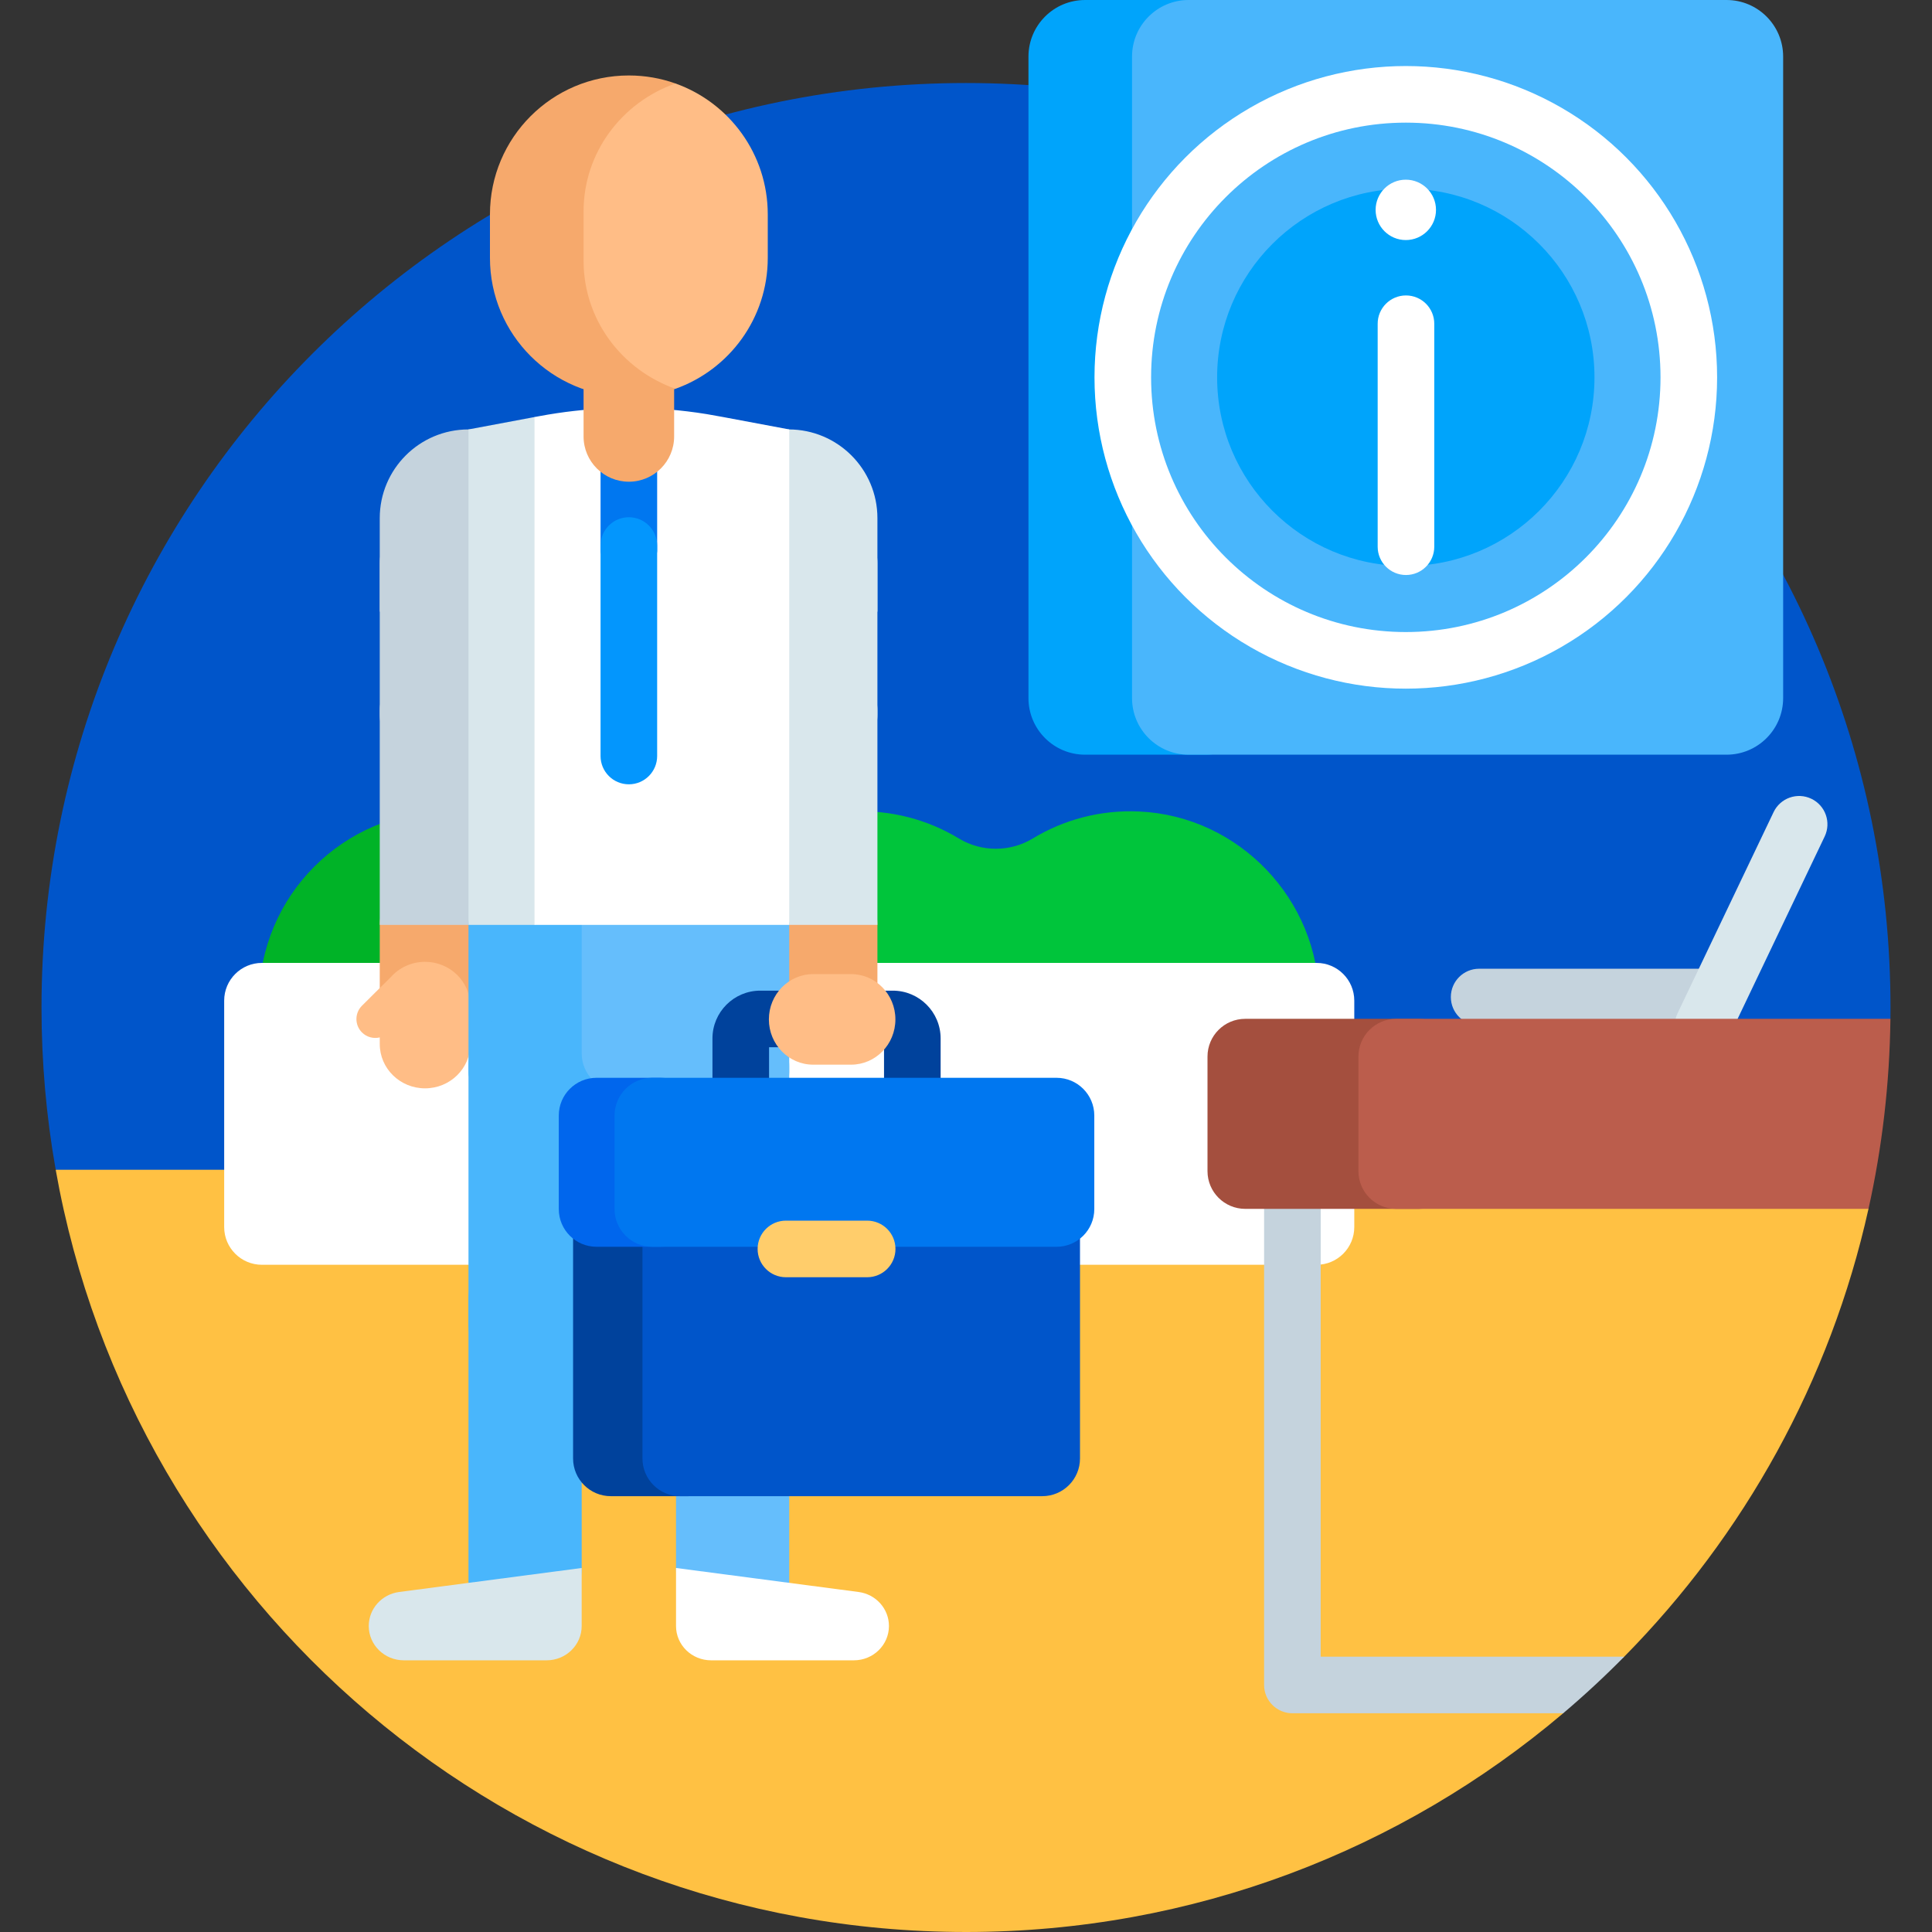 <?xml version="1.0" encoding="UTF-8"?>
<svg xmlns="http://www.w3.org/2000/svg" id="Layer_1" viewBox="0 0 512 512">
  <rect x="0" y="0" width="512" height="512" fill="#333333" stroke="none"/>
  <g>
    <path d="m485.809 323.482c3.79-16.063 6-32.736 6.455-49.846.032-1.21 8.704-2.422 8.719-3.636.012-.999.018-1.999.018-3 0-135.31-109.69-245-245-245s-245.001 109.69-245.001 245c0 14.579 1.274 28.861 3.716 42.741.272 1.544 19.079 3.084 19.379 4.618.6 3.062 1.256 6.104 1.969 9.124h449.745z" fill="#0055ca"></path>
    <path d="m256 512c60.32 0 115.548-21.799 158.237-57.948.823-.697-2.968-2.256-2.155-2.963 3.726-3.24 7.352-6.59 10.875-10.046.966-.948 6.534-1.047 7.484-2.011 31.703-32.145 54.588-73.009 64.73-118.67.253-1.141-9.782-2.285-9.545-3.433.476-2.298.919-4.608 1.33-6.929h-472.195c20.326 114.805 120.599 202 241.239 202z" fill="#ffc143"></path>
    <circle cx="118.668" cy="265" fill="#00b327" r="50"></circle>
    <path d="m301.962 215.056c-10.375-.485-20.095 2.194-28.279 7.155-5.984 3.627-13.585 3.627-19.569 0-8.183-4.96-17.903-7.64-28.278-7.155-26.423 1.234-47.54 23.372-47.602 49.824-.065 27.669 22.346 50.12 50 50.12 13.965 0 26.593-5.726 35.665-14.958 9.072 9.232 21.699 14.958 35.665 14.958 27.654 0 50.065-22.45 50-50.12-.062-26.452-21.178-48.589-47.602-49.824z" fill="#00c53b"></path>
    <path d="m348.898 335.181h-279.489c-5.523 0-10-4.477-10-10v-60c0-5.523 4.477-10 10-10h279.489c5.523 0 10 4.477 10 10v60c0 5.523-4.477 10-10 10z" fill="#fff"></path>
    <path d="m287.553 200h31.979c8.284 0 15-6.716 15-15v-170c0-8.284-6.716-15-15-15h-31.979c-8.284 0-15 6.716-15 15v170c0 8.284 6.716 15 15 15z" fill="#00a4fb"></path>
    <path d="m315 200h142.553c8.284 0 15-6.716 15-15v-170c0-8.284-6.716-15-15-15h-142.553c-8.284 0-15 6.716-15 15v170c0 8.284 6.716 15 15 15z" fill="#49b6fc"></path>
    <circle cx="372.553" cy="100" fill="#fff" r="82.5"></circle>
    <circle cx="372.553" cy="100" fill="#49b6fc" r="67.5"></circle>
    <path d="m124.153 113.804c-12.987 0-23.516 10.528-23.516 23.516v24.778h36.06v-35.75c.001-6.927-5.616-12.544-12.544-12.544z" fill="#c5d3dd"></path>
    <path d="m112.638 233.313c-6.627 0-12 5.258-12 11.745v21.75c0 6.487 5.373 11.745 12 11.745s12-5.258 12-11.745v-21.75c0-6.487-5.374-11.745-12-11.745z" fill="#f6a96c"></path>
    <path d="m112.638 254.893c-3.644 0-6.908 1.59-9.109 4.1-.188.141-7.609 7.538-7.609 7.538-1.953 1.953-1.953 5.118 0 7.071 1.28 1.28 3.08 1.72 4.719 1.323v1.753c0 6.486 5.373 11.745 12 11.745s12-5.258 12-11.745v-10.04c-.001-6.487-5.374-11.745-12.001-11.745z" fill="#ffbd86"></path>
    <path d="m124.638 188.216c0-6.418-5.373-11.621-12-11.621s-12 5.203-12 11.621v8.479.009 48.4h24v-38.487z" fill="#c5d3dd"></path>
    <path d="m124.638 149.186c0-6.486-5.373-11.745-12-11.745s-12 5.258-12 11.745v40.231c0 6.627 5.373 12 12 12 6.627 0 12-5.373 12-12z" fill="#c5d3dd"></path>
    <path d="m209.01 113.804c12.987 0 23.516 10.528 23.516 23.516v24.778h-36.06v-35.75c-.001-6.927 5.616-12.544 12.544-12.544z" fill="#d9e7ec"></path>
    <path d="m220.526 233.313c6.627 0 12 5.258 12 11.745v21.75c0 6.487-5.373 11.745-12 11.745s-12-5.258-12-11.745v-21.75c0-6.487 5.373-11.745 12-11.745z" fill="#f6a96c"></path>
    <path d="m208.526 188.216c0-6.418 5.373-11.621 12-11.621s12 5.203 12 11.621v8.479.009 48.4h-24v-38.487z" fill="#d9e7ec"></path>
    <path d="m208.526 149.186c0-6.486 5.373-11.745 12-11.745s12 5.258 12 11.745v40.231c0 6.627-5.373 12-12 12-6.627 0-12-5.373-12-12z" fill="#d9e7ec"></path>
    <path d="m164.093 240h-34.939c-2.761 0-5 2.239-5 5v39.148c0 2.761 2.239 5 5 5h34.939c2.761 0 5-2.239 5-5v-39.148c0-2.761-2.239-5-5-5z" fill="#49b6fc"></path>
    <path d="m204.153 240h-45c-2.761 0-5 2.239-5 5v34.148c0 5.523 4.477 10 10 10h40c2.761 0 5-2.239 5-5v-39.148c0-2.761-2.238-5-5-5z" fill="#65befc"></path>
    <path d="m140.621 429.15h-16.468v-84.631c0-8.284 6.716-15 15-15 8.284 0 15 6.716 15 15v71.099c0 7.473-6.058 13.532-13.532 13.532z" fill="#49b6fc"></path>
    <path d="m139.153 365.849c-8.284 0-15-6.716-15-15v-68.202c0-8.284 6.716-15 15-15 8.284 0 15 6.716 15 15v68.202c0 8.285-6.715 15-15 15z" fill="#49b6fc"></path>
    <path d="m192.666 429.15h16.487v-84.631c0-8.284-6.716-15-15-15-8.284 0-15 6.716-15 15v71.118c0 7.463 6.05 13.513 13.513 13.513z" fill="#65befc"></path>
    <path d="m194.153 365.849c-8.284 0-15-6.716-15-15v-68.202c0-8.284 6.716-15 15-15 8.284 0 15 6.716 15 15v68.202c0 8.285-6.715 15-15 15z" fill="#65befc"></path>
    <path d="m154.153 415.532-48.372 6.36c-4.613.606-8.055 4.459-8.055 9.014 0 5.023 4.16 9.095 9.292 9.095h37.843c5.132 0 9.292-4.072 9.292-9.095z" fill="#d9e7ec"></path>
    <path d="m179.153 415.532 48.372 6.36c4.613.606 8.055 4.459 8.055 9.014 0 5.023-4.16 9.095-9.292 9.095h-37.843c-5.132 0-9.292-4.072-9.292-9.095z" fill="#fff"></path>
    <path d="m141.69 110.516-17.537 3.289v131.301h17.525c.102 0 .186-.083.186-.186v-134.26c0-.092-.083-.161-.174-.144z" fill="#d9e7ec"></path>
    <path d="m191.653 110.522s-3.338-.612-4.407-.785c-6.808-1.1-13.694-1.653-20.593-1.653h-.125c-1.799.002-5.045.104-5.045.104-6.249.25-12.473.955-18.624 2.108l-1.206.226v134.583h67.5v-131.301l-16.083-3.016z" fill="#fff"></path>
    <path d="m172.153 148.021h-11c-1.105 0-2-.895-2-2v-24.395c0-1.105.895-2 2-2h11c1.105 0 2 .895 2 2v24.395c0 1.105-.895 2-2 2z" fill="#0077f0"></path>
    <path d="m166.653 207.851c-4.142 0-7.5-3.358-7.5-7.5v-55.778c0-4.142 3.358-7.5 7.5-7.5 4.142 0 7.5 3.358 7.5 7.5v55.778c0 4.142-3.358 7.5-7.5 7.5z" fill="#0396fd"></path>
    <path d="m166.653 127.659c-6.627 0-12-5.373-12-12v-24.936c0-6.627 5.373-12 12-12 6.627 0 12 5.373 12 12v24.936c0 6.628-5.372 12-12 12z" fill="#f6a96c"></path>
    <path d="m178.995 103.036c-3.858 1.373-8.013 2.12-12.342 2.12-20.33 0-36.811-16.481-36.811-36.811v-11.534c0-20.33 16.481-36.811 36.811-36.811 4.329 0 8.484.747 12.342 2.12.683.243.683 80.673 0 80.916z" fill="#f6a96c"></path>
    <path d="m178.995 22.12c-14.193 5-24.341 18.293-24.341 33.907v13.101c0 15.614 10.149 28.907 24.342 33.907 14.26-5.073 24.469-18.689 24.469-34.69v-11.534c-.001-16.001-10.21-29.617-24.47-34.691z" fill="#ffbd86"></path>
    <path d="m241.776 317.147c-4.143 0-7.5-3.358-7.5-7.5v-32.112h-30.469v32.112c0 4.142-3.357 7.5-7.5 7.5s-7.5-3.358-7.5-7.5v-34.446c0-6.984 5.683-12.667 12.667-12.667h35.135c6.984 0 12.667 5.682 12.667 12.667v34.446c0 4.142-3.357 7.5-7.5 7.5z" fill="#00429c"></path>
    <path d="m182.432 396.502h-20.56c-5.523 0-10-4.477-10-10v-76.448c0-5.523 4.477-10 10-10h20.56c5.523 0 10 4.477 10 10v76.448c0 5.523-4.477 10-10 10z" fill="#00429c"></path>
    <path d="m276.211 396.502h-95.953c-5.523 0-10-4.477-10-10v-76.448c0-5.523 4.477-10 10-10h95.953c5.523 0 10 4.477 10 10v76.448c0 5.523-4.477 10-10 10z" fill="#0055ca"></path>
    <path d="m175.041 330.409h-16.958c-5.523 0-10-4.477-10-10v-24.78c0-5.523 4.477-10 10-10h16.958c5.523 0 10 4.477 10 10v24.78c0 5.523-4.477 10-10 10z" fill="#0066ed"></path>
    <path d="m280 330.409h-107.134c-5.523 0-10-4.477-10-10v-24.78c0-5.523 4.477-10 10-10h107.134c5.523 0 10 4.477 10 10v24.78c0 5.523-4.477 10-10 10z" fill="#0077f0"></path>
    <path d="m229.808 338.482h-21.532c-4.142 0-7.5-3.358-7.5-7.5 0-4.142 3.358-7.5 7.5-7.5h21.532c4.142 0 7.5 3.358 7.5 7.5 0 4.142-3.358 7.5-7.5 7.5z" fill="#ffcd6b"></path>
    <circle cx="372.553" cy="100" fill="#00a4fb" r="50"></circle>
    <path d="m372.597 152.382c-4.143 0-7.5-3.358-7.5-7.5v-59.086c0-4.142 3.357-7.5 7.5-7.5s7.5 3.358 7.5 7.5v59.086c0 4.142-3.358 7.5-7.5 7.5z" fill="#fff"></path>
    <path d="m458.575 264.223c0 4.143-3.358 7.5-7.5 7.5h-59.086c-4.142 0-7.5-3.357-7.5-7.5s3.358-7.5 7.5-7.5h59.086c4.142 0 7.5 3.358 7.5 7.5z" fill="#c5d3dd"></path>
    <path d="m480.021 211.676c3.738 1.785 5.322 6.261 3.537 9.999l-25.454 53.323c-1.784 3.738-6.261 5.322-9.999 3.537s-5.322-6.261-3.537-9.999l25.454-53.322c1.784-3.739 6.26-5.323 9.999-3.538z" fill="#d9e7ec"></path>
    <circle cx="372.553" cy="55.618" fill="#fff" r="8"></circle>
    <path d="m203.761 270.149c0-6.627 5.258-12 11.745-12h10.04c6.486 0 11.745 5.373 11.745 12s-5.258 12-11.745 12h-10.04c-6.487 0-11.745-5.373-11.745-12z" fill="#ffbd86"></path>
    <path d="m350 439.032v-154.5c0-4.142-3.357-7.5-7.5-7.5s-7.5 3.358-7.5 7.5v162c0 4.142 3.357 7.5 7.5 7.5h71.761c5.616-4.757 11.016-9.763 16.181-15z" fill="#c5d3dd"></path>
    <path d="m376 270h-46c-5.523 0-10 4.477-10 10v30.362c0 5.523 4.477 10 10 10h46c5.523 0 10-4.477 10-10v-30.362c0-5.523-4.477-10-10-10z" fill="#a44f3e"></path>
    <path d="m500.982 270h-130.982c-5.523 0-10 4.477-10 10v30.362c0 5.523 4.477 10 10 10h125.172c3.607-16.24 5.602-33.086 5.81-50.362z" fill="#bb5d4c"></path>
  </g>
  <g></g>
  <g></g>
  <g></g>
  <g></g>
  <g></g>
  <g></g>
  <g></g>
  <g></g>
  <g></g>
  <g></g>
  <g></g>
  <g></g>
  <g></g>
  <g></g>
  <g></g>
</svg>
